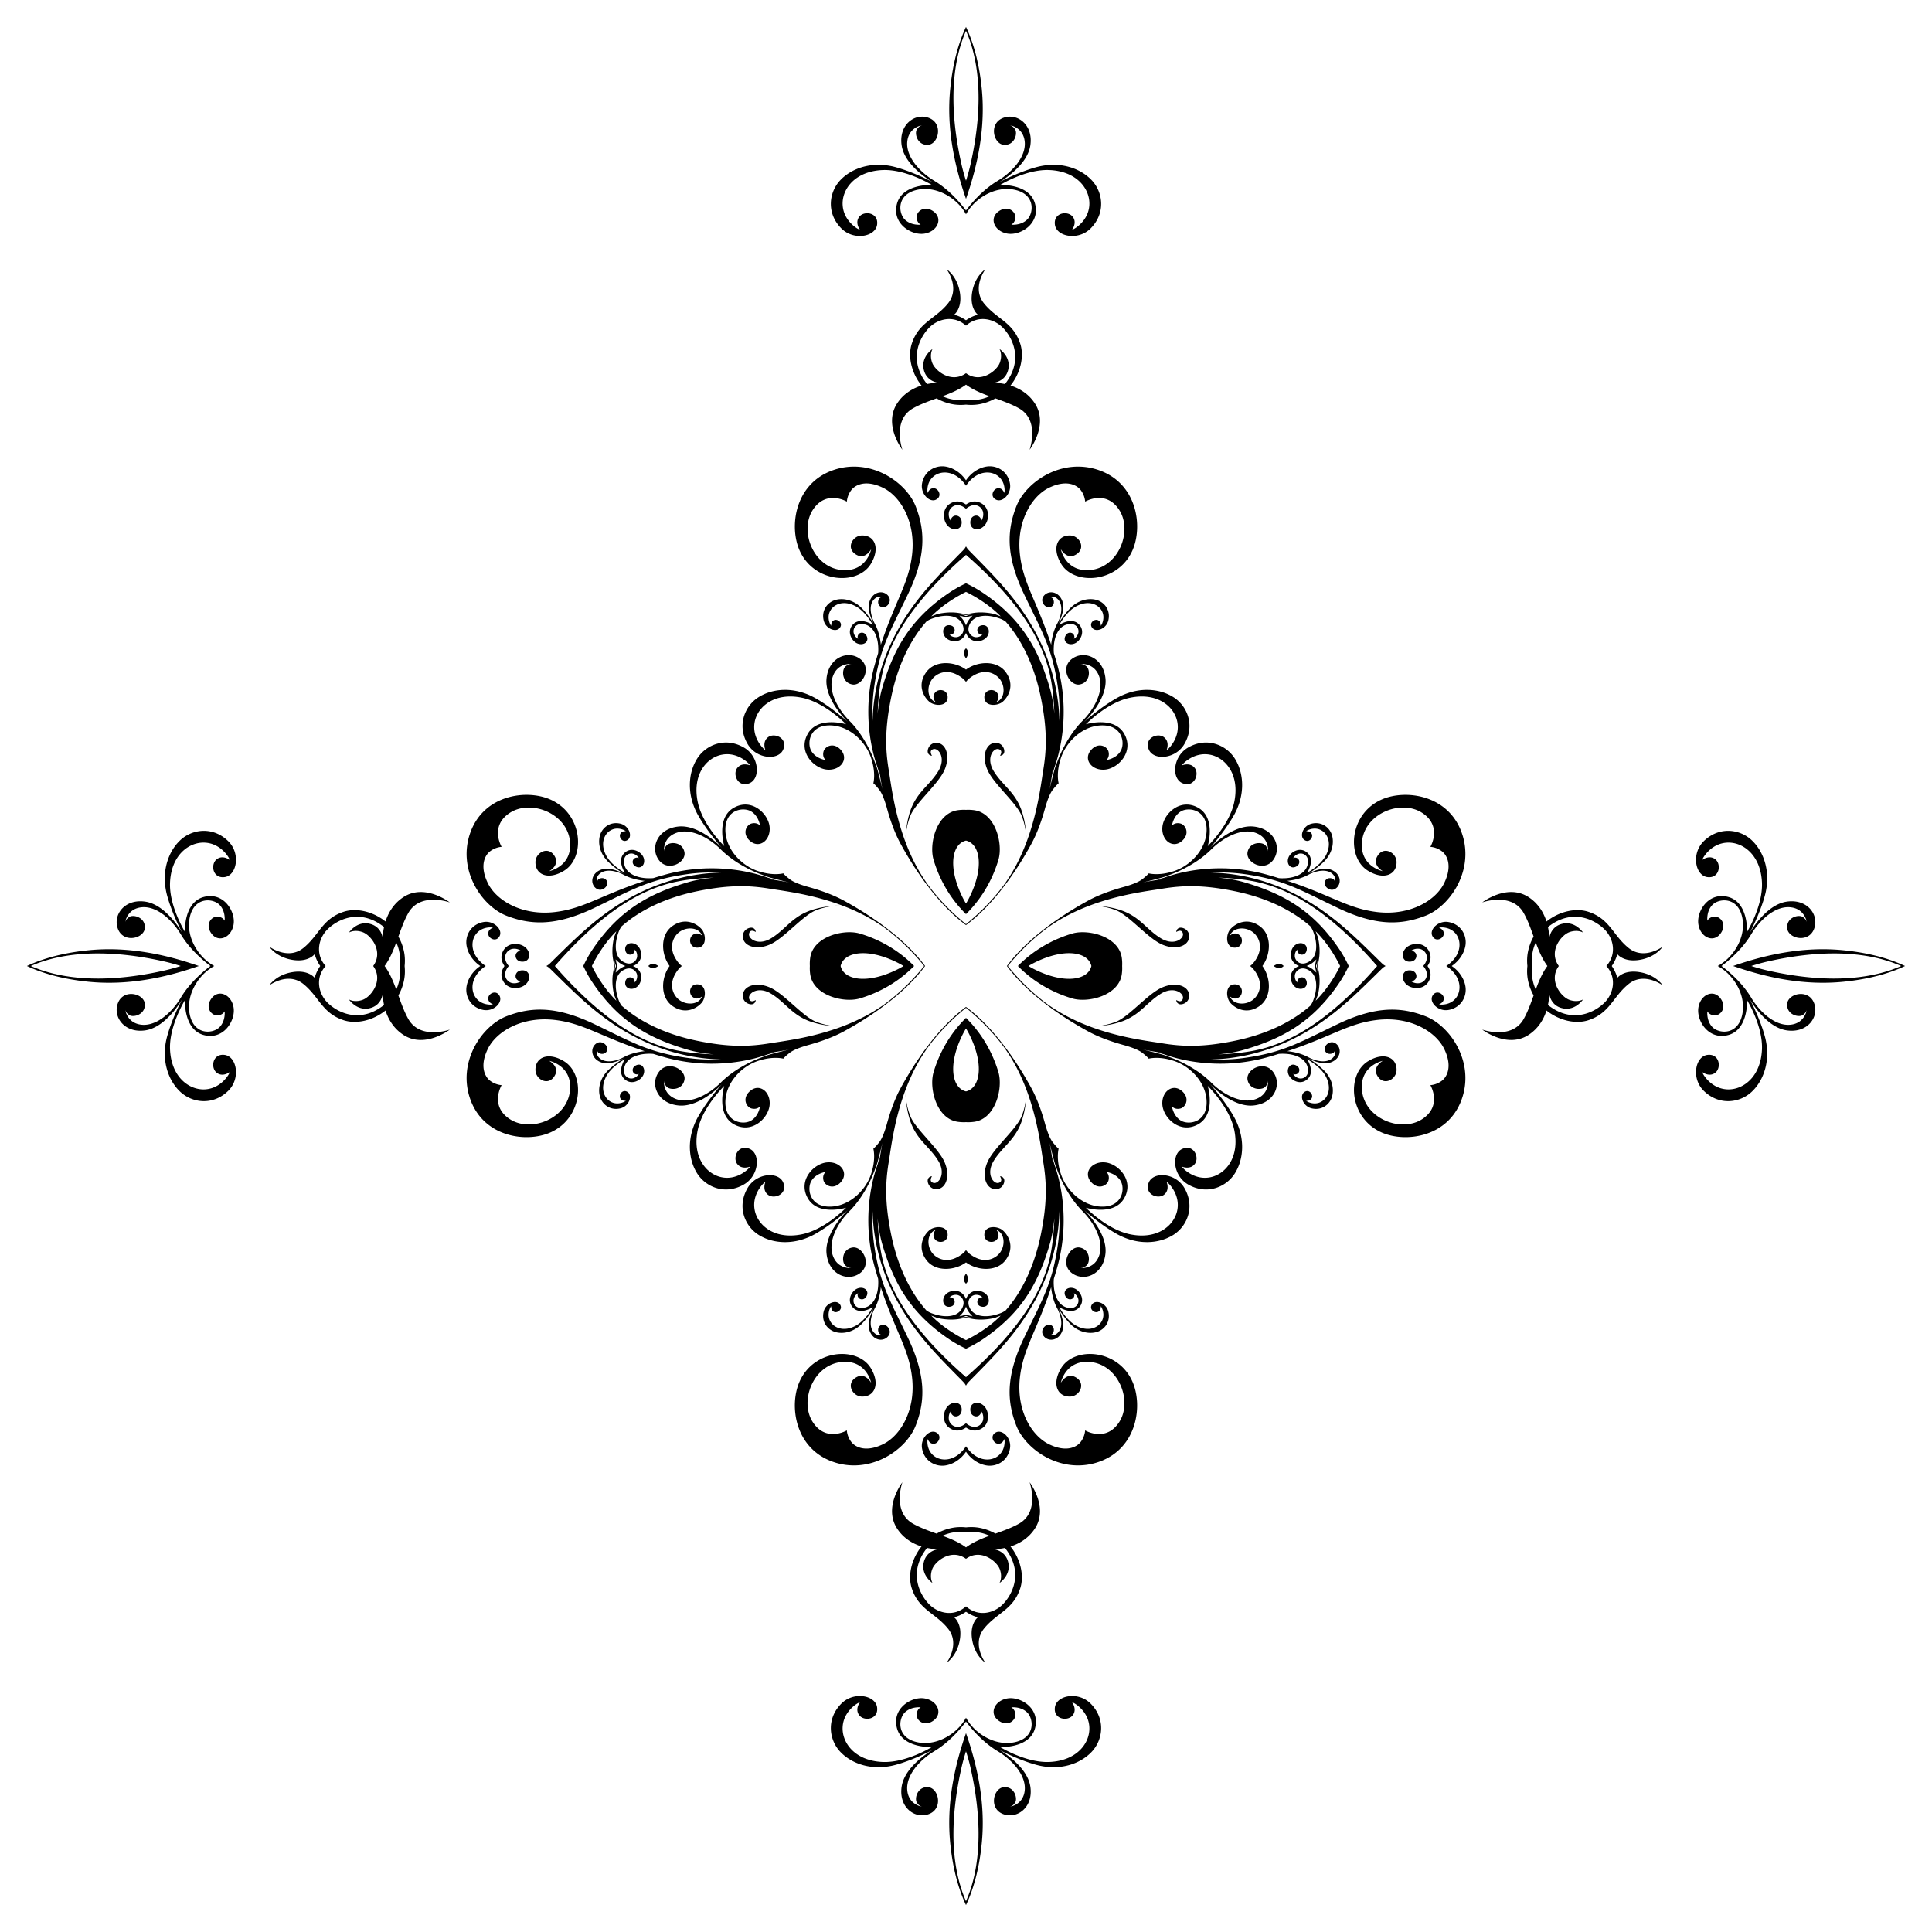 <svg xmlns="http://www.w3.org/2000/svg" viewBox="0 0 1645.903 1645.903"><path d="M822.952 689.926a36.085 36.085 0 00-7.053.31c-18.14 2.566-24.607 28.623-20.576 42.24 3.731 12.553 11.448 30.31 27.629 46.297 16.18-15.986 23.897-33.744 27.628-46.297 4.031-13.617-2.436-39.674-20.576-42.24a36.08 36.08 0 00-7.053-.31zm2.665 75.06a62.658 62.658 0 01-2.666 4.743 62.655 62.655 0 01-2.665-4.742c-13.105-26.014-9.378-46.013 2.665-48.857 12.045 2.844 15.77 22.842 2.666 48.857zM846.485 656.837c-6.73-11.199-.143-19.8 4.195-18.657 4.329 1.142 1.223 5.638 1.223 5.638s2.766.015 3.554-2.733c.78-2.738-1.812-9.226-8.689-8.105-6.894 1.117-10.623 11.244-5.489 23.01 5.144 11.765 24.152 27.578 28.85 38.487 3.66 8.523 4.314 18.094 4.425 21.883-.115-4.716-.865-18.49-5.637-29.369-5.863-13.34-15.689-18.961-22.432-30.154zM855.604 420.043s-1.369-4.413-5.38-4.114c-4.011.308-7.257 6.881-1.744 9.709 5.513 2.832 13.538-5.043 11.894-13.855-1.985-10.698-11.4-15.561-19.687-14.36-6.252.911-13.014 4.805-17.735 11.76-4.722-6.955-11.483-10.849-17.736-11.76-8.287-1.201-17.702 3.662-19.687 14.36-1.644 8.812 6.381 16.687 11.894 13.855 5.513-2.828 2.268-9.402-1.745-9.71-4.01-.298-5.378 4.115-5.378 4.115l-.159-1.03c-.163-1.036-.604-8.52 5.35-13.303 6.305-5.062 17.666-4.867 26.238 6.344.43.563.836 1.148 1.223 1.747a26.8 26.8 0 011.223-1.747c8.571-11.21 19.933-11.406 26.237-6.344 5.954 4.782 5.513 12.267 5.35 13.302l-.158 1.031z"/><path d="M833.81 439.864c-2.397-1.644-7.45-.218-7.174 5.659.285 5.868 7.263 7.224 11.882 2.378 4.626-4.854 5.278-16.65-4.65-20.102-4.139-1.438-7.915-.088-10.916 1.972-3.001-2.06-6.778-3.41-10.917-1.971-9.928 3.451-9.276 15.247-4.65 20.1 4.619 4.847 11.597 3.49 11.882-2.377.276-5.878-4.777-7.303-7.174-5.66-2.392 1.642-2.028 3.915-2.028 3.915s-2.416-2.8-1.687-7.29c.733-4.484 6.802-9.513 14.427-3.17.053.043.095.093.147.138.052-.045.094-.095.146-.138 7.625-6.343 13.694-1.314 14.428 3.17.729 4.49-1.688 7.29-1.688 7.29s.364-2.272-2.028-3.914zM822.952 560.816c1.832-2.385 2.37-5.353.839-7.541a5.906 5.906 0 00-.84-.955c-.29.27-.573.573-.839.955-1.53 2.188-.993 5.156.84 7.54zM822.952 570.441c-9.66-7.131-26.253-8.335-33.904 2.222-7.589 10.474-2.742 20.37 2.517 25.038 4.386 3.883 14.832 4.355 15.695-2.79.878-7.147-7.377-8.97-10.67-4.846-3.29 4.131.531 8.144.531 8.144s-2.43-.736-4.329-3.545c-2.19-3.239-2.893-9.47.647-15.118 3.538-5.632 13.833-11.535 26.257-1.946a17.728 17.728 0 013.255 3.3 17.725 17.725 0 013.256-3.3c12.424-9.59 22.719-3.686 26.257 1.946 3.54 5.648 2.838 11.88.647 15.118-1.899 2.81-4.33 3.545-4.33 3.545s3.822-4.013.533-8.144c-3.294-4.124-11.549-2.3-10.671 4.847.862 7.144 11.309 6.672 15.695 2.789 5.259-4.667 10.106-14.564 2.517-25.038-7.65-10.557-24.243-9.353-33.904-2.222zM881.62 343.68c-5.608-8.62-13.73-13.016-20.761-15.256 8.722-10.928 11.816-25.119 8.201-35.894-6.098-18.177-19.904-20.657-30.703-33.976-10.786-13.312 1.081-29.144 1.081-29.144s-8.904 5.595-11.242 19.573c-2.334 13.97 4.948 19.158 4.948 19.158s-4.446.734-10.193 4.671c-5.746-3.937-10.192-4.671-10.192-4.671s7.282-5.187 4.948-19.158c-2.338-13.978-11.242-19.573-11.242-19.573s11.867 15.832 1.08 29.144c-10.798 13.319-24.604 15.799-30.702 33.976-3.616 10.775-.521 24.966 8.201 35.895-7.031 2.24-15.153 6.635-20.762 15.254-11.939 18.335 4.507 39.493 4.507 39.493s-9.066-25.127 9.046-35.334c6.177-3.476 13.129-5.961 20.065-8.446a43.896 43.896 0 0012.726 4.77c4 .827 8.154.981 12.326.537 4.171.444 8.324.29 12.325-.538a43.89 43.89 0 0012.726-4.769c6.936 2.485 13.888 4.97 20.065 8.446 18.112 10.207 9.046 35.334 9.046 35.334s16.446-21.158 4.506-39.493zm-58.668-3.074c-6.775.83-13.713-.116-20.023-3.035 7.204-2.661 14.181-5.583 20.023-9.904 5.84 4.32 12.818 7.243 20.022 9.904-6.31 2.919-13.248 3.864-20.022 3.035zm33.155-13.432c-5.62-1.188-9.708-1.06-9.708-1.06s10.38-.867 12.608-11.608c2.244-10.75-7.55-17.221-7.55-17.221s2.862 4.69.292 11.72c-2.54 6.986-16.35 17.946-28.797 8.92-12.449 9.025-26.257-1.934-28.798-8.92-2.57-7.03.292-11.72.292-11.72s-9.794 6.47-7.55 17.22c2.23 10.742 12.608 11.61 12.608 11.61s-4.087-.13-9.707 1.06c-.19-.237-.386-.46-.571-.704-15.624-20.45-5.6-39.555 2.83-47.76 7.503-7.307 20.7-10.42 30.896-1.294 10.196-9.127 23.393-6.013 30.895 1.293 8.43 8.207 18.454 27.31 2.83 47.762-.185.242-.381.466-.57.702zM822.952 169.395c10.291-29.457 16.69-61.207 13.409-93.994-2.388-23.843-7.9-40.82-13.41-52.45-5.51 11.63-11.021 28.607-13.408 52.45-3.281 32.787 3.117 64.537 13.408 93.994zm-3.97-29.93C806.37 83 813.705 47.156 822.952 26.256c9.246 20.9 16.58 56.744 3.97 113.207a161.772 161.772 0 01-3.97 14.464 161.736 161.736 0 01-3.97-14.464zM955.666 815.9c-2.564-18.141-28.622-24.608-42.238-20.577-12.554 3.731-30.311 11.448-46.298 27.629 15.987 16.18 33.744 23.897 46.298 27.628 13.616 4.031 39.674-2.436 42.238-20.576.345-2.444.437-4.8.311-7.052a36.086 36.086 0 00-.31-7.053zm-74.75 9.717a62.692 62.692 0 01-4.742-2.665 62.692 62.692 0 014.742-2.666c26.014-13.105 46.013-9.379 48.857 2.666-2.844 12.044-22.842 15.77-48.857 2.665zM989.912 804.624c11.767 5.134 21.894 1.405 23.011-5.49 1.12-6.876-5.366-9.467-8.105-8.689-2.748.789-2.733 3.555-2.733 3.555s4.496-3.106 5.638 1.223c1.144 4.338-7.458 10.925-18.657 4.195-11.193-6.743-16.815-16.569-30.154-22.432-10.879-4.773-24.653-5.523-29.37-5.637 3.79.11 13.361.765 21.884 4.424 10.909 4.699 26.722 23.707 38.486 28.85zM1248.48 805.216c1.202-8.287-3.662-17.702-14.36-19.687-8.812-1.644-16.686 6.381-13.854 11.894 2.827 5.513 9.4 2.268 9.709-1.745.298-4.01-4.115-5.379-4.115-5.379l1.03-.158c1.036-.163 8.521-.604 13.303 5.35 5.063 6.304 4.867 17.666-6.344 26.238-.563.43-1.148.836-1.747 1.222.6.387 1.184.793 1.747 1.223 11.211 8.572 11.406 19.934 6.344 26.238-4.782 5.954-12.267 5.513-13.302 5.35l-1.03-.158s4.412-1.369 4.114-5.38c-.308-4.012-6.882-7.257-9.71-1.744-2.832 5.513 5.043 13.538 13.855 11.894 10.698-1.985 15.562-11.4 14.36-19.687-.91-6.253-4.805-13.014-11.759-17.736 6.954-4.72 10.848-11.482 11.76-17.735z"/><path d="M1218.104 812.035c-3.452-9.928-15.248-9.276-20.102-4.65-4.846 4.62-3.49 11.597 2.378 11.882 5.878.276 7.303-4.777 5.66-7.174-1.642-2.392-3.915-2.028-3.915-2.028s2.8-2.416 7.29-1.687c4.484.733 9.513 6.802 3.17 14.427-.043.053-.093.095-.137.147.044.052.094.094.137.146 6.343 7.625 1.314 13.694-3.17 14.428-4.49.729-7.29-1.688-7.29-1.688s2.272.365 3.914-2.028c1.644-2.396.219-7.45-5.659-7.174-5.868.286-7.224 7.263-2.378 11.882 4.854 4.627 16.65 5.279 20.102-4.65 1.438-4.138.088-7.915-1.972-10.916 2.06-3.001 3.41-6.778 1.972-10.917zM1092.628 823.79c.382-.265.686-.549.956-.838a5.911 5.911 0 00-.956-.84c-2.188-1.531-5.156-.993-7.54.84 2.384 1.832 5.352 2.37 7.54.839zM1396.92 817.707c13.978-2.338 19.573-11.242 19.573-11.242s-15.832 11.867-29.144 1.08c-13.319-10.798-15.798-24.604-33.976-30.702-10.775-3.616-24.966-.521-35.894 8.201-2.24-7.031-6.636-15.153-15.255-20.761-18.335-11.94-39.493 4.506-39.493 4.506s25.127-9.066 35.334 9.046c3.476 6.177 5.962 13.13 8.446 20.065a43.89 43.89 0 00-4.77 12.726c-.827 4-.98 8.154-.537 12.326-.444 4.171-.29 8.324.538 12.325a43.891 43.891 0 004.769 12.726c-2.484 6.936-4.97 13.888-8.446 20.065-10.207 18.112-35.334 9.046-35.334 9.046s21.158 16.446 39.493 4.507c8.619-5.609 13.015-13.73 15.255-20.762 10.928 8.723 25.119 11.817 35.894 8.201 18.178-6.097 20.657-19.904 33.976-30.702 13.312-10.787 29.144 1.08 29.144 1.08s-5.595-8.904-19.573-11.241c-13.97-2.335-19.158 4.947-19.158 4.947s-.734-4.446-4.671-10.192c3.937-5.747 4.671-10.192 4.671-10.192s5.187 7.281 19.158 4.947zm-88.587 25.267c-2.92-6.31-3.865-13.248-3.036-20.022-.829-6.775.116-13.713 3.036-20.023 2.66 7.204 5.582 14.181 9.903 20.023-4.32 5.84-7.243 12.818-9.903 20.022zm60.153-20.023c9.127 10.197 6.014 23.394-1.293 30.896-8.206 8.43-27.31 18.454-47.761 2.83-.243-.185-.467-.381-.703-.57 1.188-5.62 1.06-9.708 1.06-9.708s.868 10.38 11.608 12.608c10.751 2.244 17.222-7.55 17.222-7.55s-4.69 2.862-11.722.292c-6.985-2.54-17.944-16.35-8.918-28.797-9.026-12.449 1.933-26.257 8.918-28.798 7.032-2.57 11.722.292 11.722.292s-6.471-9.794-17.222-7.55c-10.74 2.229-11.608 12.608-11.608 12.608s.129-4.087-1.06-9.708c.236-.189.46-.385.703-.57 20.45-15.624 39.555-5.6 47.76 2.83 7.308 7.502 10.42 20.7 1.294 30.895zM1622.951 822.952c-11.628-5.51-28.606-11.022-52.449-13.41-32.787-3.28-64.537 3.118-93.994 13.41 29.457 10.291 61.207 16.69 93.994 13.409 23.843-2.388 40.82-7.9 52.45-13.41zm-116.512 3.97a161.804 161.804 0 01-14.464-3.97 161.78 161.78 0 0114.464-3.97c56.464-12.61 92.307-5.277 113.207 3.97-20.9 9.246-56.743 16.58-113.207 3.97zM656.837 799.418c-11.199 6.73-19.8.143-18.657-4.195 1.142-4.329 5.638-1.223 5.638-1.223s.015-2.766-2.733-3.555c-2.738-.778-9.226 1.813-8.105 8.69 1.117 6.894 11.244 10.623 23.01 5.489 11.765-5.144 27.578-24.152 38.487-28.85 8.523-3.66 18.094-4.314 21.883-4.425-4.716.115-18.49.865-29.369 5.637-13.34 5.863-18.961 15.689-30.154 22.432zM184.483 732.158c-5.238 4.257-3.405 16.446 6.914 15.058 10.316-1.395 13.827-19.94 3.108-30.519-13.006-12.828-30.65-10.52-40.926-.9-10.267 9.609-16.748 27.291-11.073 47.625 4.588 16.412 12.965 31.696 12.965 31.696s-13.328-24.162-31.5-26.962c-18.186-2.785-28.349 11.884-23.287 23.74 5.07 11.855 22.252 7.531 22.714-1.405.47-8.95-9.645-11.64-13.195-9.367-2.601 1.671-3.337 3.584-3.545 4.485.436-2.33 2.88-11.678 14.157-12.697 12.886-1.165 25.853 10.767 33.212 23.059 7.57 12.626 18.736 22.113 25.246 26.98-6.51 4.868-17.676 14.355-25.246 26.982-7.359 12.291-20.326 24.223-33.212 23.059-11.276-1.02-13.721-10.368-14.157-12.698.208.902.944 2.814 3.545 4.485 3.55 2.273 13.665-.417 13.195-9.367-.462-8.936-17.645-13.26-22.714-1.405-5.062 11.856 5.101 26.525 23.287 23.74 18.172-2.8 31.5-26.961 31.5-26.961s-8.377 15.283-12.965 31.695c-5.675 20.334.806 38.017 11.073 47.626 10.276 9.62 27.92 11.928 40.926-.901 10.72-10.578 7.208-29.124-3.108-30.519-10.319-1.388-12.152 10.801-6.914 15.058 5.239 4.272 11.367-.522 11.367-.522l-.778 1.586c-.775 1.59-7.338 12.326-20.114 13.203-13.562.935-29.042-10.233-30.1-33.927-.905-20.163 12.695-42.029 12.695-42.029s-1.233 24.86 15.78 29.627c17 4.768 27.414-12.114 25.688-23.236-1.727-11.118-12.649-15.95-18.668-8.124-6.02 7.836-.403 14.653 4.47 14.684 4.876.031 6.55-3.459 6.55-3.459s.994 7.982-4.319 13.466c-5.303 5.485-20.536 7.108-24.978-8.945-4.432-16.06 5.21-33.03 17.146-41.07a54.003 54.003 0 013.313-2.047 54.003 54.003 0 01-3.313-2.048c-11.936-8.04-21.578-25.01-17.146-41.07 4.442-16.053 19.675-14.43 24.978-8.945 5.313 5.484 4.318 13.466 4.318 13.466s-1.673-3.49-6.548-3.46c-4.874.032-10.49 6.85-4.47 14.685 6.018 7.826 16.94 2.994 18.667-8.124 1.726-11.122-8.689-28.003-25.688-23.236-17.013 4.768-15.78 29.627-15.78 29.627s-13.6-21.865-12.696-42.03c1.059-23.693 16.539-34.861 30.1-33.926 12.777.877 19.34 11.613 20.115 13.203l.778 1.586s-6.128-4.794-11.367-.522zM590.065 796.59c-4.124 3.293-2.301 11.548 4.847 10.67 7.144-.862 6.672-11.308 2.789-15.695-4.667-5.259-14.564-10.106-25.038-2.517-10.557 7.65-9.353 24.243-2.222 33.904-7.131 9.66-8.335 26.253 2.222 33.903 10.474 7.589 20.37 2.742 25.038-2.517 3.883-4.386 4.355-14.832-2.79-15.695-7.147-.878-8.97 7.378-4.846 10.671 4.131 3.289 8.144-.532 8.144-.532s-.736 2.43-3.545 4.329c-3.239 2.19-9.47 2.893-15.118-.647-5.632-3.538-11.535-13.833-1.946-26.257a17.728 17.728 0 013.3-3.255 17.721 17.721 0 01-3.3-3.256c-9.59-12.424-3.686-22.719 1.946-26.257 5.648-3.54 11.88-2.838 15.118-.647 2.809 1.899 3.545 4.33 3.545 4.33s-4.013-3.822-8.144-.533zM383.172 768.789s-21.158-16.446-39.493-4.506c-8.619 5.608-13.015 13.73-15.254 20.761-10.93-8.722-25.12-11.817-35.895-8.201-18.177 6.098-20.657 19.904-33.976 30.703-13.311 10.786-29.144-1.081-29.144-1.081s5.595 8.904 19.573 11.242c13.97 2.334 19.158-4.948 19.158-4.948s.735 4.446 4.671 10.192c-3.936 5.747-4.671 10.193-4.671 10.193s-5.187-7.282-19.158-4.948c-13.978 2.338-19.573 11.242-19.573 11.242s15.833-11.867 29.144-1.08c13.32 10.798 15.799 24.604 33.976 30.702 10.775 3.616 24.966.521 35.895-8.201 2.24 7.031 6.635 15.153 15.254 20.761 18.335 11.94 39.493-4.506 39.493-4.506s-25.127 9.066-35.334-9.046c-3.476-6.177-5.961-13.13-8.446-20.065a43.896 43.896 0 004.77-12.726c.827-4 .981-8.154.537-12.326.444-4.171.29-8.324-.538-12.325a43.891 43.891 0 00-4.769-12.726c2.485-6.936 4.97-13.888 8.446-20.065 10.207-18.112 35.334-9.046 35.334-9.046zm-57.058 30.715s-.867-10.379-11.608-12.608c-10.75-2.244-17.221 7.55-17.221 7.55s4.69-2.862 11.721-.292c6.985 2.54 17.945 16.35 8.918 28.798 9.027 12.448-1.933 26.256-8.918 28.797-7.032 2.57-11.721-.292-11.721-.292s6.47 9.794 17.22 7.55c10.742-2.229 11.61-12.608 11.61-12.608s-.13 4.087 1.06 9.708c-.237.189-.46.385-.703.57-20.451 15.624-39.556 5.6-47.762-2.83-7.306-7.502-10.42-20.7-1.293-30.895-9.127-10.196-6.013-23.394 1.293-30.896 8.207-8.43 27.31-18.454 47.762-2.83.242.185.466.382.702.57-1.188 5.62-1.06 9.708-1.06 9.708zm14.492 23.447c.83 6.775-.116 13.713-3.035 20.023-2.661-7.204-5.583-14.181-9.904-20.023 4.32-5.84 7.243-12.818 9.904-20.022 2.919 6.31 3.864 13.248 3.035 20.023z"/><path d="M169.395 822.952c-29.457-10.292-61.207-16.69-93.994-13.41-23.843 2.388-40.82 7.9-52.45 13.41 11.63 5.51 28.607 11.021 52.45 13.409 32.787 3.28 64.537-3.118 93.994-13.41zm-29.93 3.97c-56.465 12.61-92.308 5.276-113.208-3.97 20.9-9.247 56.744-16.581 113.207-3.97a161.804 161.804 0 0114.464 3.97 161.838 161.838 0 01-14.464 3.97zM804.624 655.99c5.134-11.766 1.405-21.893-5.49-23.01-6.876-1.12-9.467 5.367-8.689 8.105.79 2.748 3.555 2.733 3.555 2.733s-3.106-4.496 1.223-5.638c4.338-1.143 10.925 7.458 4.194 18.657-6.742 11.193-16.568 16.815-22.43 30.154-4.774 10.879-5.524 24.654-5.638 29.37.11-3.79.764-13.361 4.424-21.884 4.699-10.909 23.707-26.722 28.85-38.486z"/><path d="M667.295 638.395c3.881-9.671-7.485-14.44-12.907-10.403-5.415 4.038-2.273 11.153-2.273 11.153l-1.36-1.138c-1.344-1.14-10.138-10.135-7.859-22.746 2.424-13.373 17.043-25.638 40.27-20.86 19.775 4.07 37.637 22.617 37.637 22.617s-23.802-7.293-32.592 8.023c-8.792 15.317 5.027 29.55 16.233 30.6 11.196 1.054 18.56-8.344 12.447-16.106-6.112-7.755-14.101-3.972-15.33.736-1.23 4.715 1.747 7.2 1.747 7.2s-7.982-.986-11.995-7.475c-4.015-6.499-1.855-21.67 14.797-22.03 16.654-.368 30.744 13.138 35.61 26.692 4.868 13.543 2.31 22.653 2.31 22.653s1.522 1.017 5.084 5.593c3.552 4.568 6.184 14.705 6.184 14.705l-.184-.833c3.266 12.292 7.381 23.398 12.122 32.088 14.79 27.085 34.404 53.584 55.715 69.234 21.312-15.65 40.926-42.15 55.716-69.234 4.741-8.69 8.855-19.796 12.122-32.088l-.185.834s2.633-10.138 6.185-14.706c3.562-4.576 5.084-5.593 5.084-5.593s-2.558-9.11 2.31-22.653c4.866-13.554 18.956-27.06 35.61-26.692 16.652.361 18.812 15.531 14.797 22.03-4.013 6.49-11.995 7.475-11.995 7.475s2.977-2.485 1.747-7.2c-1.229-4.708-9.218-8.491-15.33-.736-6.113 7.762 1.25 17.16 12.447 16.106 11.206-1.05 25.025-15.283 16.232-30.6-8.79-15.316-32.591-8.023-32.591-8.023s17.862-18.548 37.637-22.617c23.227-4.778 37.846 7.487 40.27 20.86 2.279 12.61-6.515 21.607-7.86 22.746l-1.36 1.138s3.143-7.114-2.272-11.153c-5.422-4.037-16.788.732-12.907 10.403 3.876 9.66 22.716 8.511 30.348-4.48 9.245-15.744 2.68-32.286-9.156-39.887-11.837-7.605-30.57-9.547-48.892.938-14.792 8.47-27.549 20.336-27.549 20.336s20.164-18.844 18.412-37.151c-1.748-18.308-18.469-24.564-28.721-16.748-10.25 7.81-1.848 23.412 6.937 21.674 8.78-1.735 8.917-12.203 5.846-15.088-2.28-2.122-4.335-2.357-5.252-2.336 2.328-.15 12.048-.107 15.808 10.607 4.289 12.209-4.098 27.704-14.214 37.863-15.448 15.51-22.22 37.065-22.22 37.065s-.412-.474-3.468 11.538a681.834 681.834 0 00-2.322 9.428 256.23 256.23 0 002.625-15.978c-.225 2.462-.38 3.849-.38 3.849s.783-2.089 1.79-5.92c3.83-10.464 14.395-45.562 2.402-88.122-.925-3.29-1.85-6.42-2.77-9.418-.151-1.327-.23-3.268-.065-6.085.417-7.047 3.243-16.347 11.127-18.478 7.878-2.131 10.697 3.703 9.705 7.31-.985 3.615-3.751 4.882-3.751 4.882s1.054-1.578-.175-3.62c-1.23-2.055-5.509-2.722-7.306 1.761-1.806 4.497 2.958 7.9 8.078 5.863 5.12-2.052 9.647-10.657 3.398-16.635-6.249-5.98-16.43.734-16.43.734s5.838-11.192 14.568-15.839c10.254-5.456 18.826-1.712 21.81 4.24 2.821 5.613-.072 11.06-.546 11.782l-.482.72s.496-3.775-2.61-4.93c-3.107-1.141-7.786 2.67-4.631 6.676 3.159 4.004 11.86.864 13.648-6.303 2.167-8.679-3.2-15.544-9.816-17.48-6.622-1.94-15.69-.257-22.86 7.197-5.781 6.029-10.139 13.372-10.139 13.372s6.875-11.643 3.523-20.009c-3.358-8.368-12.08-9-15.817-3.912-3.74 5.095 2.366 11.265 6.253 9.237 3.89-2.039 2.51-6.97.67-7.902-1.371-.688-2.37-.51-2.796-.373 1.064-.391 5.642-1.726 8.896 2.809 3.708 5.144 1.903 13.581-1.448 19.756-3.594 6.62-4.764 14.044-5.142 17.88-12.45-37.833-23.704-51.854-26.587-76.597-3.26-28.1 9.885-49.9 24.768-57.096 14.871-7.191 23.68-2.358 27.004 2.001 3.658 4.8 3.76 9.818 3.76 9.818s17.51-10.45 28.914 6.882c12.018 18.272-.669 50.211-25.895 51.483-19.976 1.004-23.716-17.831-23.716-17.831s4.756 8.737 12.084 4.98c9.964-5.117 4.104-16.407-4.015-16.697-10.909-.4-16.058 10.585-7.771 24.248 11.258 18.553 48.594 16.405 60.828-11.805 8.72-20.063 4.053-55.994-27.788-67.737-31.835-11.738-63.096 9.396-71.346 30.686-8.25 21.293-8.534 42.753 6.62 74.556 15.144 31.801 24.227 45.78 28.95 80.144 1.292 9.403 1.545 18.976 1.238 27.929-.501-20.831-5.215-47.083-20.202-75.164-15.889-29.769-37.131-49.964-57.071-70.361l.013-.056s-.87-.548-2.33-3.132c-1.46 2.584-2.33 3.132-2.33 3.132l.012.056c-19.94 20.397-41.182 40.592-57.07 70.361-14.988 28.08-19.702 54.333-20.203 75.164-.307-8.953-.053-18.526 1.237-27.929 4.725-34.364 13.807-48.343 28.951-80.144 15.154-31.803 14.871-53.263 6.62-74.556-8.25-21.29-39.511-42.424-71.346-30.686-31.841 11.743-36.508 47.674-27.788 67.737 12.234 28.21 49.57 30.358 60.829 11.805 8.286-13.663 3.137-24.648-7.772-24.248-8.118.29-13.979 11.58-4.015 16.698 7.328 3.756 12.084-4.981 12.084-4.981s-3.74 18.835-23.716 17.83c-25.226-1.27-37.913-33.21-25.895-51.482 11.405-17.332 28.915-6.882 28.915-6.882s.1-5.019 3.758-9.818c3.325-4.359 12.134-9.192 27.005-2.001 14.883 7.196 28.028 28.996 24.768 57.096-2.883 24.743-14.137 38.764-26.587 76.598-.379-3.837-1.548-11.26-5.142-17.881-3.35-6.175-5.156-14.612-1.448-19.756 3.254-4.535 7.832-3.2 8.896-2.81-.426-.137-1.425-.314-2.795.374-1.841.933-3.222 5.863.668 7.902 3.888 2.028 9.994-4.142 6.254-9.237-3.737-5.087-12.46-4.456-15.818 3.912-3.35 8.366 3.524 20.01 3.524 20.01s-4.358-7.344-10.14-13.373c-7.169-7.454-16.237-9.137-22.86-7.198-6.615 1.937-11.982 8.802-9.815 17.481 1.788 7.167 10.489 10.307 13.648 6.303 3.155-4.006-1.524-7.817-4.63-6.677-3.107 1.156-2.611 4.931-2.611 4.931l-.482-.72c-.475-.723-3.367-6.169-.546-11.783 2.984-5.951 11.556-9.695 21.81-4.239 8.73 4.647 14.569 15.839 14.569 15.839s-10.183-6.715-16.432-.734c-6.249 5.978-1.72 14.583 3.4 16.635 5.12 2.038 9.882-1.366 8.077-5.863-1.797-4.483-6.076-3.816-7.306-1.762-1.23 2.043-.175 3.62-.175 3.62s-2.766-1.266-3.751-4.882c-.992-3.606 1.827-9.44 9.705-7.31 7.884 2.132 10.71 11.432 11.127 18.48.164 2.816.086 4.757-.065 6.084a414.6 414.6 0 00-2.77 9.418c-11.993 42.56-1.428 77.658 2.402 88.122 1.007 3.831 1.79 5.92 1.79 5.92s-.156-1.387-.38-3.849a256.316 256.316 0 002.625 15.978 685.101 685.101 0 00-2.322-9.428c-3.056-12.012-3.468-11.538-3.468-11.538s-6.772-21.555-22.22-37.065c-10.116-10.159-18.503-25.654-14.215-37.863 3.76-10.714 13.48-10.758 15.808-10.607-.917-.021-2.97.214-5.251 2.336-3.07 2.885-2.934 13.353 5.846 15.088 8.785 1.738 17.186-13.865 6.937-21.674-10.252-7.816-26.974-1.56-28.72 16.748-1.753 18.307 18.41 37.151 18.41 37.151s-12.757-11.865-27.548-20.336c-18.323-10.485-37.055-8.543-48.892-.939-11.836 7.602-18.402 24.144-9.156 39.889 7.632 12.99 26.472 14.138 30.348 4.479zm221.483 17.55c-1.836 11.15-4.567 35.507-14.206 61.24a55.419 55.419 0 00-.002.006c-5.316 14.187-12.723 28.79-23.257 41.832-9.266 11.472-19.15 20.846-28.362 28.314-9.21-7.468-19.095-16.842-28.361-28.314-10.534-13.042-17.941-27.645-23.257-41.832a70.134 70.134 0 01-.002-.007c-9.64-25.732-12.37-50.088-14.206-61.239-2.848-17.294-3.552-34.685 2.23-62.536 4.858-23.407 14.48-46.557 30.023-64.087.512-.067.557-.173.557-.173s1.309-1.602 8.32-3.459c7.018-1.852 16.882-2.04 21.048 5.118 4.166 7.15-.825 11.843-4.621 12.018-3.792.173-5.767-2.17-5.767-2.17s1.823.54 3.508-1.341c1.683-1.88 1.209-6.34-3.657-6.7-4.885-.345-6.96 5.487-3.62 9.931 3.352 4.437 12.983 6.17 17.21-1.982.244-.469.438-.937.596-1.403.158.466.351.934.594 1.403 4.228 8.152 13.86 6.419 17.21 1.982 3.342-4.444 1.266-10.276-3.619-9.93-4.866.359-5.34 4.818-3.657 6.699 1.685 1.882 3.509 1.34 3.509 1.34s-1.975 2.344-5.768 2.171c-3.796-.175-8.787-4.868-4.621-12.018 4.166-7.157 14.03-6.97 21.048-5.118 7.011 1.857 8.32 3.46 8.32 3.46s.045.105.557.172c15.544 17.53 25.165 40.68 30.024 64.087 5.781 27.85 5.077 45.242 2.23 62.536zm-60.653-133.561c-1.651.321-3.405.509-5.174.544a30.421 30.421 0 01-5.172-.544c-10.586-2.057-21.495 1.295-21.495 1.295s4.265-1.252-1.625.926c-.478.176-.899.333-1.294.48 1.762-1.763 3.567-3.483 5.468-5.102 6.562-5.593 14.768-11.11 24.119-15.75 9.35 4.64 17.556 10.157 24.119 15.75 1.9 1.62 3.706 3.339 5.467 5.103-.395-.148-.815-.305-1.294-.481-5.89-2.178-1.625-.926-1.625-.926s-10.91-3.352-21.494-1.295zm-5.173 3.568c3.255-1.07 5.638-1.489 5.638-1.489s-4.171 3.596-5.639 8.419c-1.466-4.823-5.637-8.419-5.637-8.419s2.382.42 5.638 1.49zm-5.365-2.721s2.23.52 5.365.717c3.134-.197 5.364-.717 5.364-.717s-2.212.523-5.365 1.545c-3.152-1.022-5.364-1.545-5.364-1.545zm-66.02 62.944c-1.904 6.557-3.173 13.979-3.894 21.912.46-12.444 1.731-25.284 4.473-36.226 8.348-33.353 32.156-64.994 68.683-97.325.263.545.878-.523 1.12-.987l.074-.064c-.017.138.025.244.41-.358l.518-.453.52.453c.384.602.426.496.41.358l.074.064c.24.464.856 1.532 1.119.987 36.527 32.331 60.334 63.972 68.683 97.325 2.742 10.942 4.014 23.782 4.473 36.226-.721-7.933-1.99-15.355-3.893-21.912-9.74-33.553-24.155-58.833-56.524-80.855a105.193 105.193 0 00-14.862-8.412 105.21 105.21 0 00-14.861 8.412c-32.37 22.022-46.785 47.302-56.524 80.855zM747.216 191.397c1.388-10.319-10.801-12.152-15.058-6.914-4.272 5.239.523 11.367.523 11.367l-1.587-.778c-1.59-.775-12.325-7.338-13.203-20.114-.935-13.562 10.233-29.042 33.927-30.1 20.164-.905 42.03 12.695 42.03 12.695s-24.86-1.233-29.627 15.78c-4.768 17 12.114 27.414 23.236 25.688 11.117-1.727 15.95-12.649 8.123-18.668-7.836-6.02-14.653-.403-14.684 4.47-.031 4.876 3.459 6.55 3.459 6.55s-7.982.994-13.466-4.319c-5.485-5.303-7.107-20.536 8.945-24.978 16.06-4.432 33.03 5.21 41.07 17.146a54.101 54.101 0 012.048 3.313 53.908 53.908 0 012.047-3.313c8.04-11.936 25.01-21.578 41.07-17.146 16.053 4.442 14.43 19.675 8.946 24.978-5.485 5.313-13.467 4.318-13.467 4.318s3.49-1.673 3.46-6.548c-.032-4.874-6.85-10.49-14.685-4.47-7.826 6.018-2.994 16.94 8.124 18.667 11.122 1.726 28.004-8.689 23.236-25.688-4.768-17.013-29.627-15.78-29.627-15.78s21.866-13.6 42.03-12.696c23.693 1.059 34.861 16.539 33.926 30.1-.877 12.777-11.613 19.34-13.203 20.115l-1.586.778s4.794-6.128.522-11.367c-4.257-5.238-16.446-3.405-15.058 6.914 1.395 10.316 19.94 13.827 30.519 3.108 12.828-13.006 10.52-30.65.901-40.926-9.61-10.267-27.292-16.748-47.626-11.073-16.412 4.588-31.696 12.965-31.696 12.965s24.162-13.328 26.962-31.5c2.785-18.186-11.884-28.349-23.74-23.287-11.855 5.07-7.531 22.252 1.405 22.714 8.95.47 11.64-9.645 9.367-13.195-1.671-2.601-3.584-3.337-4.485-3.545 2.33.436 11.679 2.88 12.697 14.157 1.165 12.886-10.767 25.853-23.059 33.212-12.626 7.57-22.113 18.736-26.98 25.246-4.868-6.51-14.355-17.676-26.982-25.246-12.291-7.359-24.223-20.326-23.058-33.212 1.018-11.276 10.367-13.721 12.697-14.157-.902.208-2.814.944-4.485 3.545-2.273 3.55.417 13.665 9.367 13.195 8.936-.462 13.26-17.645 1.405-22.714-11.856-5.062-26.525 5.101-23.74 23.287 2.8 18.172 26.961 31.5 26.961 31.5s-15.283-8.377-31.695-12.965c-20.334-5.675-38.016.806-47.626 11.073-9.62 10.276-11.927 27.92.901 40.926 10.578 10.72 29.124 7.208 30.519-3.108zM822.952 955.977c2.251.126 4.608.034 7.052-.31 18.14-2.565 24.607-28.623 20.576-42.24-3.731-12.553-11.448-30.31-27.629-46.297-16.18 15.987-23.897 33.744-27.628 46.298-4.031 13.616 2.436 39.674 20.576 42.238 2.444.345 4.8.436 7.053.311zm-2.666-75.06a62.725 62.725 0 012.665-4.743 62.658 62.658 0 012.666 4.742c13.105 26.014 9.379 46.013-2.666 48.857-12.043-2.844-15.77-22.842-2.665-48.857zM799.418 989.066c6.73 11.199.143 19.8-4.195 18.657-4.329-1.142-1.223-5.638-1.223-5.638s-2.766-.015-3.555 2.733c-.778 2.739 1.813 9.226 8.69 8.105 6.894-1.117 10.623-11.244 5.489-23.01-5.144-11.765-24.152-27.578-28.85-38.487-3.66-8.523-4.314-18.093-4.425-21.883.115 4.716.865 18.49 5.637 29.369 5.863 13.34 15.689 18.961 22.432 30.154zM790.3 1225.86s1.368 4.413 5.378 4.115c4.013-.308 7.258-6.882 1.745-9.71-5.513-2.832-13.538 5.043-11.894 13.855 1.985 10.698 11.4 15.562 19.687 14.36 6.253-.91 13.014-4.805 17.735-11.76 4.722 6.955 11.483 10.85 17.736 11.76 8.287 1.201 17.702-3.662 19.687-14.36 1.644-8.812-6.381-16.687-11.894-13.855-5.513 2.828-2.268 9.401 1.745 9.71 4.01.298 5.379-4.115 5.379-4.115l.158 1.03c.163 1.036.604 8.52-5.35 13.303-6.304 5.062-17.666 4.867-26.238-6.344a26.854 26.854 0 01-1.222-1.747 26.865 26.865 0 01-1.223 1.747c-8.572 11.211-19.934 11.406-26.238 6.344-5.954-4.782-5.513-12.267-5.35-13.302l.159-1.03z"/><path d="M812.093 1206.04c2.397 1.643 7.45.218 7.174-5.66-.285-5.868-7.263-7.225-11.882-2.378-4.626 4.854-5.278 16.65 4.65 20.101 4.139 1.439 7.916.089 10.916-1.971 3.001 2.06 6.778 3.41 10.917 1.971 9.928-3.451 9.276-15.247 4.65-20.1-4.62-4.848-11.597-3.49-11.882 2.377-.276 5.877 4.777 7.303 7.174 5.66 2.392-1.643 2.028-3.915 2.028-3.915s2.416 2.8 1.688 7.29c-.734 4.484-6.803 9.513-14.428 3.17-.053-.043-.095-.093-.146-.138-.052.045-.094.095-.147.138-7.625 6.343-13.694 1.314-14.428-3.17-.728-4.49 1.688-7.29 1.688-7.29s-.364 2.273 2.028 3.914zM822.952 1085.087c-1.833 2.385-2.37 5.353-.84 7.541.267.382.55.685.84.955.29-.27.573-.573.839-.955 1.53-2.188.993-5.156-.84-7.54zM822.952 1075.462c9.66 7.131 26.253 8.335 33.903-2.222 7.589-10.474 2.742-20.37-2.517-25.038-4.386-3.883-14.832-4.355-15.695 2.79-.878 7.147 7.377 8.97 10.671 4.846 3.289-4.131-.532-8.144-.532-8.144s2.43.736 4.329 3.545c2.19 3.239 2.893 9.47-.647 15.118-3.538 5.632-13.833 11.536-26.257 1.946a17.727 17.727 0 01-3.255-3.3 17.724 17.724 0 01-3.256 3.3c-12.423 9.59-22.718 3.686-26.256-1.946-3.54-5.647-2.838-11.88-.648-15.118 1.899-2.809 4.33-3.545 4.33-3.545s-3.821 4.013-.533 8.144c3.294 4.124 11.55 2.301 10.671-4.847-.862-7.144-11.308-6.672-15.695-2.789-5.259 4.667-10.106 14.564-2.517 25.038 7.65 10.557 24.243 9.353 33.904 2.222zM764.283 1302.224c5.608 8.619 13.73 13.015 20.761 15.255-8.722 10.928-11.817 25.119-8.201 35.894 6.098 18.177 19.904 20.657 30.703 33.976 10.786 13.312-1.081 29.144-1.081 29.144s8.904-5.595 11.242-19.573c2.334-13.97-4.948-19.158-4.948-19.158s4.446-.734 10.192-4.671c5.747 3.937 10.193 4.671 10.193 4.671s-7.282 5.187-4.948 19.158c2.338 13.978 11.242 19.573 11.242 19.573s-11.867-15.832-1.08-29.144c10.798-13.319 24.604-15.799 30.702-33.976 3.616-10.775.521-24.966-8.201-35.895 7.031-2.24 15.153-6.635 20.761-15.254 11.94-18.335-4.506-39.493-4.506-39.493s9.066 25.127-9.046 35.334c-6.177 3.476-13.129 5.962-20.065 8.446a43.89 43.89 0 00-12.726-4.77c-4-.827-8.154-.981-12.326-.537-4.17-.444-8.324-.29-12.325.538a43.89 43.89 0 00-12.726 4.769c-6.936-2.484-13.888-4.97-20.065-8.446-18.112-10.207-9.046-35.334-9.046-35.334s-16.446 21.158-4.506 39.493zm58.668 3.073c6.775-.83 13.713.116 20.023 3.036-7.204 2.66-14.181 5.582-20.023 9.903-5.84-4.32-12.818-7.243-20.022-9.904 6.31-2.919 13.248-3.864 20.023-3.035zm-33.155 13.432c5.62 1.188 9.708 1.06 9.708 1.06s-10.379.867-12.608 11.608c-2.244 10.75 7.55 17.221 7.55 17.221s-2.862-4.69-.292-11.72c2.54-6.986 16.35-17.945 28.797-8.92 12.449-9.025 26.257 1.934 28.798 8.92 2.57 7.03-.292 11.72-.292 11.72s9.794-6.47 7.55-17.22c-2.229-10.742-12.608-11.61-12.608-11.61s4.087.13 9.708-1.06c.189.237.385.461.57.704 15.624 20.45 5.6 39.555-2.83 47.76-7.502 7.308-20.7 10.42-30.896 1.294-10.196 9.127-23.393 6.014-30.895-1.293-8.43-8.206-18.454-27.31-2.83-47.761.185-.243.381-.467.57-.703zM822.952 1476.508c-10.292 29.457-16.69 61.207-13.41 93.994 2.388 23.843 7.9 40.82 13.41 52.45 5.51-11.63 11.021-28.607 13.409-52.45 3.28-32.787-3.118-64.537-13.41-93.994zm3.97 29.931c12.61 56.464 5.276 92.307-3.97 113.207-9.247-20.9-16.581-56.743-3.97-113.207a161.804 161.804 0 013.97-14.464 161.762 161.762 0 013.97 14.464zM690.237 830.004c2.565 18.14 28.622 24.607 42.238 20.576 12.554-3.731 30.311-11.448 46.298-27.628-15.986-16.18-33.744-23.898-46.298-27.629-13.616-4.031-39.674 2.436-42.238 20.576a36.109 36.109 0 00-.311 7.053 36.101 36.101 0 00.31 7.052zm74.75-9.718a62.713 62.713 0 014.742 2.666 62.713 62.713 0 01-4.742 2.665c-26.014 13.105-46.013 9.379-48.857-2.665 2.844-12.044 22.842-15.77 48.857-2.666zM655.99 841.28c-11.766-5.135-21.893-1.405-23.01 5.488-1.12 6.877 5.367 9.469 8.105 8.69 2.748-.789 2.733-3.555 2.733-3.555s-4.496 3.106-5.638-1.223c-1.144-4.338 7.458-10.925 18.657-4.194 11.193 6.742 16.815 16.568 30.154 22.43 10.879 4.774 24.653 5.524 29.37 5.638-3.79-.11-13.361-.765-21.884-4.424-10.909-4.699-26.722-23.707-38.486-28.85z"/><path d="M638.395 978.608c-9.671-3.88-14.44 7.485-10.403 12.908 4.038 5.415 11.153 2.272 11.153 2.272l-1.138 1.36c-1.14 1.344-10.135 10.138-22.746 7.859-13.373-2.424-25.638-17.043-20.86-40.27 4.07-19.775 22.617-37.637 22.617-37.637s-7.293 23.802 8.023 32.591c15.317 8.793 29.55-5.026 30.6-16.232 1.054-11.196-8.344-18.56-16.106-12.447-7.755 6.112-3.972 14.101.736 15.33 4.715 1.23 7.2-1.747 7.2-1.747s-.986 7.983-7.475 11.995c-6.499 4.015-21.67 1.855-22.03-14.797-.368-16.654 13.138-30.744 26.692-35.61 13.543-4.868 22.653-2.31 22.653-2.31s1.017-1.522 5.593-5.084c4.567-3.552 14.705-6.184 14.705-6.184l-.833.184c12.292-3.266 23.398-7.38 32.088-12.121 27.085-14.79 53.584-34.404 69.234-55.716-15.65-21.312-42.15-40.926-69.234-55.716-8.69-4.741-19.796-8.855-32.088-12.122l.833.185s-10.137-2.632-14.705-6.185c-4.576-3.561-5.593-5.084-5.593-5.084s-9.11 2.558-22.653-2.31c-13.554-4.866-27.06-18.956-26.692-35.61.36-16.652 15.531-18.812 22.03-14.797 6.49 4.013 7.475 11.995 7.475 11.995s-2.485-2.977-7.2-1.747c-4.709 1.23-8.491 9.218-.736 15.33 7.762 6.113 17.16-1.25 16.106-12.447-1.05-11.206-15.283-25.025-30.6-16.232-15.316 8.79-8.023 32.592-8.023 32.592s-18.548-17.863-22.617-37.638c-4.778-23.227 7.487-37.846 20.86-40.27 12.61-2.279 21.606 6.516 22.746 7.86l1.138 1.36s-7.114-3.143-11.153 2.272c-4.037 5.422.732 16.788 10.403 12.908 9.66-3.876 8.511-22.717-4.48-30.349-15.744-9.245-32.286-2.68-39.888 9.157-7.604 11.836-9.546 30.569.939 48.891 8.47 14.792 20.336 27.549 20.336 27.549s-18.844-20.164-37.151-18.411c-18.308 1.747-24.564 18.468-16.748 28.72 7.81 10.25 23.412 1.849 21.674-6.937-1.735-8.78-12.203-8.916-15.088-5.846-2.122 2.281-2.357 4.335-2.336 5.252-.15-2.328-.107-12.048 10.607-15.808 12.209-4.288 27.704 4.099 37.863 14.214 15.51 15.449 37.066 22.22 37.066 22.22s-.475.412 11.537 3.469c3.167.806 6.392 1.595 9.428 2.322a256.303 256.303 0 00-15.978-2.625c2.462.224 3.849.38 3.849.38s-2.089-.783-5.92-1.79c-10.464-3.83-45.562-14.395-88.122-2.403-3.29.926-6.42 1.85-9.418 2.77-1.327.152-3.268.23-6.085.066-7.047-.417-16.347-3.244-18.478-11.127-2.131-7.88 3.703-10.698 7.31-9.706 3.615.986 4.882 3.752 4.882 3.752s-1.578-1.055-3.62.175c-2.055 1.23-2.722 5.508 1.761 7.306 4.497 1.805 7.9-2.958 5.863-8.078-2.052-5.12-10.657-9.648-16.635-3.4-5.98 6.25.734 16.432.734 16.432s-11.192-5.839-15.839-14.569c-5.456-10.254-1.712-18.826 4.24-21.81 5.613-2.82 11.06.072 11.782.547l.72.481s-3.775-.496-4.93 2.61c-1.141 3.107 2.67 7.786 6.676 4.631 4.004-3.159.864-11.86-6.303-13.648-8.679-2.167-15.544 3.2-17.48 9.816-1.94 6.622-.257 15.69 7.197 22.86 6.029 5.781 13.372 10.139 13.372 10.139s-11.643-6.875-20.009-3.523c-8.368 3.358-9 12.08-3.912 15.817 5.095 3.74 11.265-2.366 9.237-6.254-2.039-3.89-6.97-2.51-7.902-.668-.688 1.37-.51 2.369-.373 2.795-.391-1.064-1.726-5.642 2.809-8.896 5.144-3.708 13.581-1.903 19.756 1.448 6.62 3.594 14.044 4.763 17.88 5.142-37.833 12.45-51.854 23.704-76.597 26.587-28.1 3.26-49.9-9.885-57.096-24.768-7.191-14.871-2.358-23.68 2.001-27.004 4.8-3.658 9.818-3.76 9.818-3.76s-10.45-17.51 6.882-28.914c18.272-12.018 50.211.669 51.483 25.895 1.004 19.976-17.831 23.716-17.831 23.716s8.737-4.756 4.98-12.084c-5.117-9.964-16.407-4.103-16.697 4.015-.4 10.909 10.585 16.058 24.248 7.771 18.553-11.258 16.405-48.594-11.805-60.828-20.063-8.72-55.994-4.053-67.737 27.788-11.738 31.835 9.396 63.096 30.686 71.347 21.293 8.25 42.753 8.533 74.556-6.62 31.801-15.145 45.78-24.227 80.144-28.952 9.403-1.29 18.976-1.544 27.929-1.237-20.831.501-47.083 5.215-75.164 20.202-29.769 15.89-49.964 37.131-70.361 57.071l-.055-.013s-.55.87-3.133 2.33c2.584 1.46 3.133 2.33 3.133 2.33l.055-.012c20.397 19.94 40.592 41.182 70.361 57.07 28.08 14.988 54.333 19.702 75.164 20.203-8.953.307-18.526.054-27.929-1.237-34.364-4.725-48.342-13.807-80.144-28.951-31.803-15.154-53.263-14.87-74.556-6.62-21.29 8.25-42.424 39.511-30.686 71.346 11.743 31.842 47.674 36.509 67.737 27.788 28.21-12.234 30.358-49.57 11.805-60.828-13.663-8.287-24.648-3.138-24.248 7.77.29 8.12 11.58 13.98 16.698 4.016 3.756-7.328-4.981-12.083-4.981-12.083s18.835 3.739 17.83 23.715c-1.271 25.226-33.21 37.914-51.482 25.895-17.332-11.405-6.882-28.915-6.882-28.915s-5.019-.1-9.818-3.758c-4.359-3.325-9.192-12.134-2.001-27.005 7.196-14.883 28.996-28.028 57.096-24.768 24.743 2.884 38.764 14.138 76.598 26.588-3.837.378-11.26 1.547-17.881 5.141-6.175 3.351-14.612 5.156-19.756 1.448-4.535-3.254-3.2-7.831-2.81-8.895-.137.426-.314 1.424.374 2.795.933 1.84 5.863 3.221 7.902-.67 2.028-3.887-4.142-9.992-9.237-6.253-5.087 3.737-4.456 12.46 3.912 15.818 8.366 3.351 20.009-3.524 20.009-3.524s-7.343 4.358-13.372 10.14c-7.454 7.169-9.137 16.237-7.198 22.86 1.937 6.615 8.802 11.982 17.481 9.815 7.167-1.788 10.307-10.489 6.303-13.648-4.006-3.155-7.817 1.524-6.677 4.63 1.156 3.107 4.931 2.611 4.931 2.611l-.72.482c-.723.475-6.169 3.368-11.783.546-5.951-2.984-9.695-11.556-4.239-21.81 4.647-8.73 15.839-14.569 15.839-14.569s-6.715 10.183-.734 16.432c5.978 6.249 14.583 1.72 16.635-3.4 2.038-5.119-1.366-9.882-5.863-8.077-4.483 1.798-3.816 6.077-1.762 7.306 2.043 1.23 3.62.175 3.62.175s-1.266 2.766-4.882 3.751c-3.606.993-9.44-1.826-7.31-9.705 2.132-7.884 11.432-10.71 18.479-11.127 2.817-.164 4.758-.086 6.085.065a414.6 414.6 0 009.417 2.77c42.561 11.993 77.66 1.428 88.123-2.402 3.831-1.007 5.92-1.79 5.92-1.79s-1.387.156-3.849.38a256.23 256.23 0 0015.978-2.625 683.646 683.646 0 00-9.428 2.322c-12.012 3.056-11.537 3.468-11.537 3.468s-21.556 6.772-37.066 22.22c-10.159 10.116-25.654 18.503-37.863 14.215-10.714-3.76-10.758-13.48-10.607-15.808-.021.917.214 2.97 2.336 5.251 2.885 3.071 13.353 2.934 15.088-5.846 1.738-8.785-13.865-17.186-21.674-6.937-7.816 10.252-1.56 26.974 16.748 28.721 18.307 1.752 37.15-18.411 37.15-18.411s-11.864 12.757-20.335 27.548c-10.485 18.323-8.543 37.055-.939 48.892 7.602 11.836 24.144 18.402 39.889 9.157 12.99-7.633 14.138-26.473 4.479-30.35zm-66.534-84.851c-33.353-8.348-64.994-32.155-97.325-68.683.545-.263-.523-.878-.987-1.12l-.064-.073c.138.016.244-.026-.358-.41l-.453-.52.453-.518c.602-.385.496-.427.358-.41l.064-.075c.464-.24 1.532-.856.987-1.119 32.331-36.527 63.972-60.334 97.325-68.683 10.942-2.742 23.782-4.014 36.226-4.473-7.933.721-15.355 1.99-21.912 3.893-33.553 9.74-58.833 24.155-80.855 56.524a105.2 105.2 0 00-8.412 14.861 105.205 105.205 0 008.412 14.862c22.022 32.37 47.302 46.785 80.855 56.524 6.557 1.903 13.979 3.172 21.912 3.893-12.444-.459-25.284-1.731-36.226-4.473zm-48.63-76.17s.523 2.212 1.545 5.365c-1.022 3.152-1.545 5.364-1.545 5.364s.52-2.23.717-5.364c-.197-3.135-.717-5.365-.717-5.365zm2.721 5.365c-1.07-3.256-1.489-5.638-1.489-5.638s3.596 4.17 8.419 5.638c-4.823 1.467-8.419 5.638-8.419 5.638s.42-2.383 1.49-5.638zm-2.273-26.668s-3.352 10.91-1.295 21.494c.321 1.651.509 3.405.544 5.173a30.421 30.421 0 01-.544 5.173c-2.057 10.586 1.295 21.494 1.295 21.494s-1.252-4.264.925 1.626l.481 1.294c-1.763-1.761-3.483-3.567-5.102-5.467-5.593-6.563-11.11-14.77-15.75-24.12 4.64-9.35 10.157-17.556 15.75-24.118 1.62-1.9 3.339-3.706 5.102-5.468-.147.395-.304.816-.48 1.294-2.178 5.89-.926 1.625-.926 1.625zm132.266 92.494c-17.294 2.848-34.685 3.552-62.536-2.23-23.407-4.858-46.557-14.48-64.087-30.023-.067-.512-.173-.557-.173-.557s-1.602-1.309-3.459-8.32c-1.852-7.018-2.04-16.882 5.118-21.048 7.15-4.166 11.843.825 12.018 4.621.173 3.793-2.17 5.768-2.17 5.768s.54-1.824-1.341-3.51c-1.88-1.682-6.34-1.208-6.7 3.658-.345 4.885 5.487 6.961 9.931 3.62 4.437-3.351 6.17-12.983-1.982-17.21a9.991 9.991 0 00-1.403-.596 9.996 9.996 0 001.403-.594c8.152-4.228 6.419-13.86 1.982-17.21-4.444-3.342-10.276-1.266-9.93 3.619.359 4.865 4.818 5.34 6.699 3.657 1.882-1.685 1.34-3.509 1.34-3.509s2.344 1.975 2.171 5.768c-.175 3.796-4.868 8.787-12.018 4.621-7.157-4.166-6.97-14.03-5.118-21.048 1.857-7.011 3.46-8.32 3.46-8.32s.105-.045.172-.557c17.53-15.544 40.68-25.165 64.087-30.024 27.85-5.781 45.242-5.077 62.536-2.23 11.15 1.836 35.507 4.568 61.24 14.207a54.06 54.06 0 00.005.002c14.187 5.316 28.79 12.723 41.833 23.257 11.472 9.266 20.846 19.15 28.314 28.361-7.468 9.211-16.842 19.096-28.314 28.362-13.042 10.534-27.646 17.941-41.833 23.257a74.707 74.707 0 01-.006.002c-25.731 9.64-50.088 12.37-61.239 14.206z"/><path d="M397.423 840.687c-1.201 8.287 3.662 17.702 14.36 19.687 8.812 1.644 16.687-6.381 13.855-11.894-2.828-5.513-9.402-2.268-9.71 1.745-.298 4.01 4.115 5.379 4.115 5.379l-1.03.158c-1.036.163-8.52.604-13.303-5.35-5.062-6.304-4.867-17.666 6.344-26.238.563-.43 1.148-.836 1.747-1.222a26.837 26.837 0 01-1.747-1.223c-11.211-8.572-11.406-19.934-6.344-26.238 4.782-5.954 12.267-5.513 13.302-5.35l1.03.159s-4.412 1.368-4.114 5.378c.308 4.013 6.882 7.258 9.71 1.745 2.832-5.513-5.043-13.538-13.855-11.894-10.698 1.985-15.561 11.4-14.36 19.687.91 6.253 4.805 13.014 11.76 17.736-6.955 4.72-10.849 11.482-11.76 17.735z"/><path d="M427.8 833.868c3.451 9.928 15.247 9.276 20.1 4.65 4.847-4.619 3.49-11.597-2.377-11.882-5.878-.276-7.303 4.777-5.66 7.174 1.642 2.392 3.915 2.028 3.915 2.028s-2.8 2.416-7.29 1.688c-4.484-.734-9.513-6.803-3.17-14.428.043-.053.093-.095.138-.147-.045-.052-.095-.094-.139-.146-6.342-7.625-1.313-13.694 3.172-14.428 4.49-.729 7.289 1.688 7.289 1.688s-2.272-.365-3.914 2.028c-1.644 2.397-.218 7.45 5.659 7.174 5.868-.286 7.224-7.263 2.378-11.882-4.854-4.626-16.65-5.278-20.102 4.65-1.438 4.139-.088 7.915 1.972 10.916-2.06 3.001-3.41 6.778-1.971 10.917zM560.816 822.952c-2.385-1.833-5.353-2.37-7.541-.84-.382.266-.685.55-.955.84.27.29.573.573.955.839 2.188 1.531 5.156.993 7.54-.84zM989.066 846.486c11.199-6.731 19.8-.144 18.657 4.194-1.142 4.33-5.638 1.223-5.638 1.223s-.015 2.766 2.733 3.555c2.738.778 9.226-1.813 8.105-8.69-1.117-6.894-11.244-10.623-23.01-5.489-11.765 5.144-27.578 24.152-38.487 28.85-8.523 3.66-18.094 4.314-21.883 4.425 4.715-.114 18.49-.864 29.369-5.637 13.34-5.863 18.961-15.689 30.154-22.432zM1522.505 855.412c-.47 8.95 9.645 11.64 13.195 9.367 2.601-1.67 3.337-3.583 3.545-4.485-.435 2.33-2.88 11.679-14.156 12.697-12.886 1.165-25.854-10.767-33.213-23.058-7.57-12.627-18.736-22.114-25.246-26.981 6.51-4.868 17.676-14.355 25.246-26.981 7.359-12.292 20.327-24.224 33.213-23.06 11.276 1.02 13.72 10.368 14.157 12.698-.209-.901-.945-2.814-3.546-4.485-3.55-2.273-13.665.417-13.195 9.367.462 8.936 17.645 13.26 22.714 1.405 5.062-11.856-5.1-26.525-23.287-23.74-18.172 2.8-31.5 26.962-31.5 26.962s8.378-15.284 12.965-31.696c5.675-20.334-.806-38.016-11.073-47.626-10.276-9.62-27.92-11.927-40.926.901-10.72 10.578-7.208 29.124 3.108 30.519 10.319 1.388 12.152-10.801 6.914-15.058-5.239-4.272-11.367.523-11.367.523l.778-1.587c.776-1.59 7.338-12.326 20.114-13.203 13.563-.935 29.042 10.233 30.1 33.927.905 20.164-12.695 42.03-12.695 42.03s1.233-24.86-15.78-29.628c-16.999-4.767-27.414 12.114-25.688 23.237 1.727 11.117 12.649 15.95 18.668 8.123 6.02-7.836.404-14.653-4.47-14.684-4.876-.031-6.55 3.459-6.55 3.459s-.994-7.982 4.319-13.466c5.303-5.485 20.536-7.107 24.978 8.945 4.432 16.06-5.21 33.03-17.146 41.07a54.003 54.003 0 01-3.313 2.048 53.942 53.942 0 013.313 2.047c11.936 8.04 21.578 25.01 17.146 41.07-4.442 16.053-19.675 14.43-24.978 8.946-5.313-5.484-4.318-13.467-4.318-13.467s1.673 3.49 6.548 3.46c4.875-.032 10.49-6.849 4.47-14.685-6.018-7.826-16.94-2.994-18.667 8.124-1.726 11.122 8.69 28.004 25.689 23.236 17.012-4.768 15.779-29.627 15.779-29.627s13.6 21.866 12.696 42.03c-1.059 23.693-16.538 34.861-30.1 33.926-12.777-.877-19.34-11.613-20.115-13.203l-.778-1.586s6.128 4.794 11.367.522c5.238-4.256 3.405-16.445-6.914-15.057-10.316 1.394-13.827 19.94-3.108 30.518 13.006 12.829 30.65 10.52 40.926.901 10.267-9.61 16.748-27.292 11.073-47.626-4.587-16.412-12.965-31.695-12.965-31.695s13.328 24.162 31.5 26.961c18.186 2.786 28.35-11.884 23.287-23.74-5.069-11.855-22.252-7.531-22.714 1.405zM1073.24 856.855c10.557-7.65 9.353-24.243 2.222-33.903 7.131-9.66 8.336-26.253-2.222-33.904-10.474-7.589-20.37-2.742-25.038 2.517-3.883 4.386-4.355 14.832 2.79 15.695 7.147.878 8.97-7.377 4.846-10.67-4.131-3.29-8.144.531-8.144.531s.736-2.43 3.545-4.329c3.239-2.19 9.47-2.893 15.118.647 5.632 3.538 11.536 13.833 1.947 26.257a17.727 17.727 0 01-3.301 3.255 17.724 17.724 0 013.3 3.256c9.59 12.424 3.686 22.719-1.946 26.257-5.647 3.54-11.88 2.838-15.118.647-2.809-1.898-3.545-4.33-3.545-4.33s4.013 3.822 8.144.533c4.124-3.293 2.301-11.549-4.847-10.671-7.144.863-6.672 11.309-2.789 15.695 4.667 5.26 14.564 10.106 25.038 2.517z"/><path d="M1214.35 865.734c-21.293-8.25-42.753-8.534-74.556 6.62-31.801 15.144-45.78 24.226-80.143 28.95-9.403 1.292-18.977 1.545-27.93 1.238 20.832-.501 47.084-5.215 75.165-20.202 29.769-15.889 49.963-37.131 70.361-57.071l.055.013s.549-.87 3.133-2.33c-2.584-1.46-3.133-2.33-3.133-2.33l-.055.012c-20.398-19.94-40.592-41.182-70.362-57.07-28.08-14.988-54.332-19.702-75.163-20.203 8.953-.307 18.526-.054 27.929 1.237 34.364 4.725 48.342 13.807 80.143 28.951 31.803 15.154 53.263 14.87 74.556 6.62 21.29-8.25 42.424-39.511 30.686-71.346-11.743-31.841-47.674-36.508-67.737-27.788-28.21 12.234-30.357 49.57-11.804 60.828 13.662 8.287 24.648 3.138 24.247-7.77-.29-8.12-11.58-13.98-16.697-4.016-3.756 7.328 4.98 12.084 4.98 12.084s-18.834-3.74-17.83-23.716c1.271-25.226 33.21-37.913 51.482-25.895 17.333 11.405 6.882 28.915 6.882 28.915s5.02.1 9.818 3.758c4.36 3.325 9.193 12.134 2.002 27.005-7.196 14.883-28.997 28.028-57.097 24.768-24.742-2.883-38.763-14.137-76.597-26.587 3.836-.379 11.26-1.548 17.88-5.142 6.175-3.35 14.613-5.156 19.757-1.448 4.534 3.254 3.2 7.832 2.809 8.896.137-.426.314-1.425-.374-2.796-.932-1.84-5.863-3.221-7.902.67-2.027 3.887 4.142 9.992 9.237 6.253 5.088-3.737 4.456-12.46-3.912-15.818-8.365-3.35-20.009 3.524-20.009 3.524s7.344-4.358 13.372-10.14c7.455-7.169 9.137-16.237 7.198-22.86-1.937-6.615-8.802-11.982-17.481-9.815-7.167 1.788-10.307 10.489-6.303 13.648 4.007 3.155 7.818-1.524 6.677-4.63-1.156-3.107-4.93-2.611-4.93-2.611l.72-.482c.722-.474 6.168-3.367 11.782-.546 5.951 2.984 9.695 11.556 4.239 21.81-4.647 8.73-15.838 14.569-15.838 14.569s6.714-10.182.733-16.432c-5.978-6.249-14.583-1.72-16.635 3.4-2.037 5.12 1.366 9.882 5.863 8.077 4.484-1.797 3.816-6.076 1.762-7.306-2.042-1.23-3.62-.175-3.62-.175s1.266-2.766 4.882-3.751c3.606-.992 9.44 1.827 7.31 9.705-2.131 7.884-11.432 10.71-18.479 11.127-2.817.164-4.758.086-6.085-.065a414.45 414.45 0 00-9.417-2.77c-42.56-11.993-77.66-1.428-88.123 2.402-3.83 1.007-5.92 1.79-5.92 1.79s1.387-.155 3.849-.38a256.254 256.254 0 00-15.978 2.625 681.505 681.505 0 009.428-2.322c12.012-3.056 11.538-3.468 11.538-3.468s21.555-6.772 37.066-22.22c10.158-10.116 25.654-18.503 37.863-14.214 10.714 3.76 10.757 13.48 10.606 15.808.021-.917-.214-2.971-2.336-5.252-2.885-3.07-13.353-2.934-15.088 5.846-1.737 8.785 13.865 17.186 21.674 6.937 7.817-10.252 1.56-26.973-16.748-28.72-18.307-1.753-37.15 18.41-37.15 18.41s11.864-12.756 20.335-27.548c10.485-18.323 8.543-37.055.939-48.892-7.602-11.836-24.144-18.401-39.889-9.156-12.99 7.632-14.138 26.472-4.478 30.348 9.67 3.88 14.44-7.486 10.403-12.908-4.04-5.415-11.154-2.272-11.154-2.272l1.138-1.36c1.14-1.344 10.135-10.138 22.746-7.859 13.373 2.424 25.639 17.043 20.86 40.27-4.069 19.775-22.617 37.637-22.617 37.637s7.293-23.802-8.022-32.592c-15.317-8.792-29.55 5.027-30.6 16.233-1.055 11.196 8.344 18.56 16.105 12.447 7.755-6.112 3.973-14.101-.736-15.33-4.715-1.23-7.2 1.747-7.2 1.747s.986-7.983 7.476-11.995c6.498-4.015 21.669-1.855 22.03 14.797.367 16.654-13.139 30.743-26.692 35.61-13.543 4.868-22.653 2.31-22.653 2.31s-1.018 1.522-5.594 5.084c-4.567 3.552-14.705 6.184-14.705 6.184l.834-.184c-12.292 3.266-23.398 7.38-32.088 12.121-27.085 14.79-53.584 34.404-69.235 55.716 15.65 21.312 42.15 40.926 69.235 55.716 8.69 4.741 19.796 8.855 32.088 12.122l-.834-.185s10.138 2.632 14.705 6.184c4.576 3.562 5.594 5.084 5.594 5.084s9.11-2.557 22.653 2.311c13.553 4.866 27.06 18.956 26.691 35.61-.36 16.652-15.53 18.811-22.03 14.797-6.489-4.013-7.474-11.995-7.474-11.995s2.484 2.977 7.199 1.747c4.709-1.23 8.491-9.218.736-15.33-7.762-6.113-17.16 1.25-16.105 12.447 1.05 11.206 15.283 25.024 30.6 16.232 15.315-8.79 8.022-32.592 8.022-32.592s18.548 17.863 22.617 37.638c4.779 23.227-7.487 37.846-20.86 40.27-12.61 2.279-21.606-6.516-22.746-7.86l-1.138-1.36s7.115 3.143 11.154-2.272c4.036-5.422-.733-16.788-10.403-12.908-9.66 3.876-8.512 22.717 4.478 30.349 15.745 9.245 32.287 2.68 39.889-9.157 7.604-11.836 9.546-30.569-.939-48.891-8.47-14.792-20.336-27.55-20.336-27.55s18.844 20.164 37.151 18.412c18.309-1.747 24.565-18.469 16.748-28.72-7.81-10.25-23.411-1.849-21.674 6.936 1.735 8.78 12.203 8.917 15.088 5.847 2.122-2.281 2.357-4.335 2.336-5.252.151 2.328.108 12.048-10.606 15.808-12.21 4.288-27.705-4.099-37.863-14.214-15.511-15.449-37.066-22.22-37.066-22.22s.474-.413-11.538-3.469a683.299 683.299 0 00-9.428-2.322 256.328 256.328 0 0015.978 2.625c-2.462-.224-3.849-.38-3.849-.38s2.09.783 5.92 1.79c10.464 3.83 45.562 14.395 88.123 2.403 3.29-.926 6.42-1.85 9.417-2.77 1.327-.152 3.268-.23 6.085-.066 7.047.417 16.348 3.243 18.479 11.127 2.13 7.879-3.704 10.698-7.31 9.706-3.616-.986-4.883-3.752-4.883-3.752s1.579 1.055 3.62-.175c2.055-1.23 2.723-5.508-1.76-7.306-4.498-1.805-7.901 2.958-5.864 8.078 2.052 5.12 10.657 9.648 16.635 3.4 5.98-6.25-.733-16.432-.733-16.432s11.191 5.838 15.838 14.568c5.456 10.255 1.712 18.827-4.24 21.81-5.613 2.822-11.059-.071-11.782-.546l-.72-.481s3.775.495 4.93-2.61c1.142-3.107-2.67-7.787-6.676-4.632-4.004 3.16-.864 11.86 6.303 13.648 8.68 2.167 15.544-3.2 17.481-9.815 1.94-6.623.257-15.69-7.198-22.86-6.029-5.782-13.372-10.14-13.372-10.14s11.644 6.875 20.01 3.524c8.367-3.358 8.999-12.08 3.91-15.818-5.094-3.739-11.263 2.366-9.236 6.254 2.039 3.89 6.97 2.51 7.902.669.688-1.37.511-2.37.374-2.795.39 1.064 1.725 5.641-2.81 8.895-5.143 3.708-13.58 1.903-19.755-1.448-6.62-3.593-14.045-4.763-17.881-5.141 37.834-12.45 51.855-23.704 76.597-26.588 28.1-3.26 49.9 9.886 57.097 24.769 7.19 14.87 2.357 23.68-2.002 27.004-4.799 3.658-9.818 3.759-9.818 3.759s10.45 17.51-6.882 28.914c-18.272 12.019-50.21-.668-51.482-25.894-1.005-19.977 17.83-23.716 17.83-23.716s-8.736 4.755-4.98 12.083c5.118 9.964 16.407 4.104 16.697-4.015.4-10.909-10.585-16.057-24.247-7.771-18.553 11.259-16.405 48.594 11.804 60.829 20.063 8.72 55.994 4.053 67.737-27.789 11.738-31.834-9.396-63.095-30.686-71.345zm-140.308-113.588c33.353 8.349 64.994 32.156 97.325 68.683-.545.263.523.878.987 1.12l.064.074c-.138-.017-.244.025.358.41l.453.519-.453.519c-.602.384-.496.426-.358.41l-.064.074c-.464.241-1.532.856-.987 1.119-32.331 36.527-63.972 60.335-97.325 68.683-10.941 2.742-23.782 4.014-36.225 4.473 7.932-.721 15.354-1.99 21.911-3.893 33.554-9.74 58.833-24.155 80.856-56.524a105.2 105.2 0 008.411-14.861 105.205 105.205 0 00-8.411-14.862c-22.023-32.37-47.302-46.785-80.856-56.524-6.557-1.903-13.979-3.172-21.912-3.893 12.444.46 25.284 1.731 36.226 4.473zm48.63 76.17s-.523-2.212-1.545-5.365c1.022-3.152 1.545-5.364 1.545-5.364s-.52 2.23-.716 5.364c.197 3.135.716 5.365.716 5.365zm-2.721-5.365c1.07 3.256 1.49 5.639 1.49 5.639s-3.597-4.172-8.42-5.639c4.823-1.467 8.42-5.638 8.42-5.638s-.42 2.383-1.49 5.639zm2.273 26.668s3.352-10.91 1.295-21.494a30.411 30.411 0 01-.544-5.173c.035-1.769.223-3.523.544-5.173 2.057-10.586-1.295-21.494-1.295-21.494s1.252 4.264-.925-1.626l-.481-1.294c1.763 1.761 3.483 3.567 5.102 5.467 5.593 6.563 11.11 14.77 15.75 24.12-4.64 9.35-10.157 17.556-15.75 24.118-1.62 1.9-3.339 3.707-5.102 5.468.147-.395.304-.816.48-1.294 2.178-5.89.926-1.625.926-1.625zm-132.266 39.16c-11.15-1.836-35.507-4.568-61.24-14.207a54.06 54.06 0 00-.005-.002c-14.187-5.316-28.79-12.723-41.833-23.257-11.472-9.266-20.846-19.15-28.314-28.362 7.468-9.21 16.842-19.095 28.314-28.361 13.042-10.534 27.646-17.941 41.833-23.257a74.676 74.676 0 01.006-.002c25.732-9.64 50.088-12.37 61.239-14.206 17.294-2.848 34.686-3.552 62.536 2.23 23.408 4.858 46.558 14.48 64.088 30.023.066.512.172.557.172.557s1.602 1.309 3.459 8.32c1.853 7.018 2.04 16.882-5.118 21.048-7.15 4.166-11.843-.825-12.018-4.621-.173-3.793 2.17-5.768 2.17-5.768s-.54 1.824 1.341 3.51c1.88 1.682 6.34 1.208 6.7-3.658.345-4.885-5.487-6.961-9.931-3.62-4.437 3.351-6.17 12.983 1.982 17.21.469.244.937.438 1.403.596a9.995 9.995 0 00-1.403.594c-8.152 4.228-6.419 13.86-1.982 17.21 4.444 3.342 10.276 1.266 9.93-3.619-.359-4.865-4.818-5.34-6.699-3.657-1.882 1.685-1.34 3.509-1.34 3.509s-2.344-1.975-2.171-5.768c.175-3.796 4.868-8.787 12.018-4.621 7.158 4.166 6.97 14.03 5.118 21.048-1.857 7.011-3.459 8.32-3.459 8.32s-.106.045-.172.557c-17.53 15.544-40.68 25.165-64.088 30.024-27.85 5.781-45.242 5.077-62.536 2.23zM841.28 989.912c-5.135 11.767-1.405 21.894 5.488 23.011 6.877 1.12 9.468-5.366 8.69-8.105-.789-2.748-3.555-2.733-3.555-2.733s3.106 4.496-1.223 5.638c-4.338 1.144-10.925-7.458-4.194-18.657 6.742-11.193 16.568-16.815 22.43-30.154 4.774-10.879 5.524-24.653 5.638-29.37-.11 3.79-.764 13.361-4.424 21.884-4.699 10.909-23.707 26.722-28.85 38.486z"/><path d="M978.608 1007.509c-3.88 9.67 7.485 14.44 12.907 10.403 5.415-4.04 2.273-11.154 2.273-11.154l1.359 1.138c1.345 1.14 10.139 10.135 7.86 22.746-2.424 13.373-17.043 25.638-40.27 20.86-19.775-4.07-37.637-22.617-37.637-22.617s23.802 7.293 32.591-8.023c8.793-15.317-5.026-29.55-16.232-30.6-11.196-1.054-18.56 8.344-12.447 16.106 6.112 7.755 14.101 3.972 15.33-.736 1.23-4.715-1.747-7.2-1.747-7.2s7.982.986 11.995 7.475c4.015 6.499 1.855 21.67-14.797 22.03-16.654.368-30.744-13.138-35.61-26.692-4.868-13.543-2.31-22.652-2.31-22.652s-1.522-1.018-5.084-5.594c-3.552-4.567-6.184-14.705-6.184-14.705l.184.834c-3.266-12.293-7.38-23.398-12.121-32.089-14.79-27.084-34.405-53.584-55.716-69.234-21.312 15.65-40.926 42.15-55.716 69.234-4.741 8.69-8.856 19.796-12.122 32.089.12-.537.184-.834.184-.834s-2.632 10.138-6.184 14.705c-3.562 4.576-5.084 5.594-5.084 5.594s2.558 9.11-2.31 22.652c-4.866 13.554-18.956 27.06-35.61 26.692-16.652-.36-18.812-15.531-14.797-22.03 4.013-6.49 11.995-7.474 11.995-7.474s-2.977 2.484-1.747 7.199c1.229 4.709 9.218 8.491 15.33.736 6.113-7.762-1.25-17.16-12.447-16.106-11.206 1.05-25.025 15.283-16.232 30.6 8.79 15.316 32.592 8.023 32.592 8.023s-17.863 18.548-37.638 22.617c-23.227 4.778-37.846-7.487-40.27-20.86-2.279-12.61 6.515-21.606 7.86-22.746l1.359-1.137s-3.143 7.114 2.272 11.153c5.423 4.036 16.79-.733 12.908-10.403-3.876-9.66-22.716-8.512-30.348 4.478-9.245 15.745-2.68 32.287 9.157 39.889 11.836 7.604 30.568 9.546 48.89-.939 14.793-8.47 27.55-20.336 27.55-20.336s-20.164 18.844-18.412 37.151c1.748 18.309 18.469 24.565 28.721 16.748 10.25-7.81 1.848-23.411-6.937-21.674-8.78 1.735-8.917 12.203-5.846 15.088 2.28 2.122 4.335 2.357 5.252 2.336-2.328.151-12.048.108-15.808-10.607-4.289-12.209 4.098-27.704 14.214-37.862 15.448-15.511 22.22-37.066 22.22-37.066s.412.474 3.468-11.538a681.859 681.859 0 002.322-9.428 256.303 256.303 0 00-2.625 15.978c.224-2.462.38-3.849.38-3.849s-.783 2.09-1.79 5.92c-3.83 10.464-14.395 45.562-2.402 88.122.925 3.29 1.85 6.42 2.77 9.418.151 1.327.23 3.268.065 6.085-.417 7.047-3.243 16.348-11.127 18.478-7.878 2.131-10.697-3.703-9.705-7.31.985-3.615 3.752-4.882 3.752-4.882s-1.055 1.578.174 3.62c1.23 2.055 5.509 2.723 7.306-1.76 1.806-4.498-2.958-7.902-8.077-5.864-5.12 2.052-9.648 10.657-3.4 16.635 6.25 5.98 16.432-.734 16.432-.734s-5.839 11.192-14.569 15.839c-10.254 5.456-18.826 1.712-21.81-4.24-2.821-5.613.072-11.06.546-11.782l.482-.72s-.496 3.775 2.61 4.93c3.107 1.141 7.786-2.67 4.631-6.676-3.159-4.004-11.86-.864-13.648 6.303-2.167 8.679 3.2 15.544 9.816 17.481 6.622 1.939 15.69.256 22.86-7.198 5.781-6.029 10.139-13.372 10.139-13.372s-6.875 11.643-3.523 20.01c3.358 8.367 12.08 8.998 15.817 3.91 3.74-5.094-2.366-11.264-6.253-9.236-3.89 2.039-2.51 6.97-.67 7.902 1.371.688 2.37.51 2.796.373-1.064.391-5.642 1.726-8.896-2.808-3.708-5.144-1.903-13.582 1.448-19.756 3.594-6.62 4.764-14.045 5.142-17.882 12.45 37.835 23.704 51.855 26.587 76.598 3.26 28.1-9.885 49.9-24.768 57.096-14.87 7.191-23.68 2.358-27.004-2.001-3.658-4.799-3.759-9.818-3.759-9.818s-17.51 10.45-28.915-6.882c-12.018-18.272.669-50.21 25.895-51.482 19.976-1.005 23.716 17.83 23.716 17.83s-4.756-8.736-12.083-4.98c-9.965 5.117-4.104 16.407 4.015 16.697 10.908.4 16.057-10.585 7.77-24.248-11.258-18.552-48.594-16.405-60.828 11.805-8.72 20.063-4.053 55.994 27.788 67.737 31.835 11.738 63.096-9.396 71.347-30.686 8.25-21.293 8.533-42.753-6.62-74.556-15.145-31.801-24.227-45.78-28.951-80.144-1.291-9.402-1.545-18.976-1.238-27.928.501 20.83 5.215 47.083 20.203 75.163 15.888 29.77 37.13 49.964 57.07 70.362l-.012.055s.87.549 2.33 3.133c1.46-2.584 2.33-3.133 2.33-3.133l-.013-.055c19.94-20.398 41.182-40.593 57.071-70.362 14.987-28.08 19.701-54.332 20.202-75.163.307 8.952.054 18.526-1.237 27.928-4.724 34.365-13.807 48.343-28.95 80.144-15.155 31.803-14.872 53.263-6.621 74.556 8.25 21.29 39.512 42.424 71.346 30.686 31.842-11.743 36.509-47.674 27.788-67.737-12.234-28.21-49.57-30.357-60.828-11.805-8.287 13.663-3.138 24.649 7.77 24.248 8.12-.29 13.98-11.58 4.016-16.697-7.328-3.756-12.083 4.98-12.083 4.98s3.739-18.835 23.715-17.83c25.226 1.271 37.914 33.21 25.895 51.482-11.405 17.333-28.915 6.882-28.915 6.882s-.1 5.02-3.758 9.818c-3.325 4.359-12.134 9.192-27.005 2.001-14.883-7.195-28.028-28.996-24.768-57.096 2.883-24.743 14.137-38.763 26.587-76.598.379 3.837 1.548 11.261 5.142 17.881 3.35 6.175 5.156 14.613 1.448 19.757-3.254 4.534-7.832 3.2-8.896 2.808.426.138 1.425.315 2.795-.373 1.841-.933 3.222-5.863-.668-7.902-3.888-2.028-9.993 4.142-6.254 9.237 3.737 5.087 12.46 4.456 15.818-3.912 3.35-8.366-3.524-20.009-3.524-20.009s4.358 7.343 10.14 13.372c7.169 7.454 16.237 9.137 22.86 7.198 6.615-1.937 11.982-8.802 9.815-17.481-1.788-7.167-10.489-10.307-13.648-6.303-3.155 4.006 1.524 7.817 4.63 6.677 3.107-1.156 2.611-4.931 2.611-4.931l.482.72c.474.723 3.367 6.169.546 11.782-2.984 5.952-11.556 9.696-21.81 4.24-8.73-4.647-14.569-15.839-14.569-15.839s10.183 6.714 16.432.734c6.249-5.978 1.72-14.583-3.4-16.635-5.12-2.038-9.882 1.366-8.077 5.863 1.797 4.483 6.076 3.816 7.306 1.762 1.23-2.043.175-3.62.175-3.62s2.766 1.266 3.751 4.882c.993 3.606-1.826 9.44-9.705 7.31-7.884-2.132-10.71-11.432-11.127-18.479-.164-2.817-.086-4.758.065-6.085.92-2.997 1.845-6.128 2.77-9.418 11.993-42.56 1.428-77.658-2.402-88.122-1.007-3.83-1.79-5.92-1.79-5.92s.156 1.387.38 3.85a256.254 256.254 0 00-2.625-15.979 685.076 685.076 0 002.322 9.428c3.056 12.012 3.468 11.538 3.468 11.538s6.772 21.555 22.22 37.066c10.116 10.158 18.503 25.653 14.215 37.862-3.76 10.715-13.48 10.758-15.808 10.607.917.021 2.97-.214 5.251-2.336 3.07-2.885 2.934-13.353-5.846-15.088-8.785-1.738-17.186 13.865-6.937 21.674 10.252 7.817 26.974 1.56 28.72-16.748 1.753-18.307-18.41-37.15-18.41-37.15s12.756 11.864 27.548 20.335c18.323 10.485 37.055 8.543 48.892.939 11.836-7.602 18.401-24.144 9.156-39.889-7.632-12.99-26.472-14.138-30.348-4.478zm-221.483-17.551c1.836-11.15 4.567-35.507 14.206-61.24a52.82 52.82 0 00.003-.005c5.315-14.187 12.722-28.79 23.256-41.833 9.266-11.472 19.15-20.846 28.361-28.314 9.211 7.468 19.096 16.842 28.362 28.314 10.534 13.042 17.941 27.646 23.257 41.833a77.247 77.247 0 01.002.006c9.64 25.732 12.37 50.088 14.206 61.239 2.848 17.294 3.552 34.685-2.23 62.536-4.858 23.407-14.48 46.557-30.023 64.087-.512.067-.557.173-.557.173s-1.309 1.602-8.32 3.459c-7.018 1.852-16.882 2.04-21.048-5.118-4.166-7.15.825-11.843 4.622-12.018 3.792-.173 5.767 2.17 5.767 2.17s-1.824-.54-3.51 1.341c-1.682 1.88-1.208 6.34 3.658 6.7 4.885.345 6.961-5.487 3.62-9.931-3.351-4.437-12.982-6.17-17.21 1.982a9.983 9.983 0 00-.595 1.402 10.006 10.006 0 00-.595-1.402c-4.228-8.152-13.86-6.419-17.21-1.982-3.342 4.444-1.266 10.276 3.619 9.93 4.866-.359 5.34-4.818 3.658-6.699-1.686-1.882-3.51-1.341-3.51-1.341s1.976-2.343 5.768-2.17c3.796.175 8.787 4.868 4.621 12.018-4.166 7.157-14.03 6.97-21.048 5.118-7.011-1.857-8.32-3.46-8.32-3.46s-.045-.105-.557-.172c-15.544-17.53-25.165-40.68-30.024-64.087-5.781-27.85-5.077-45.242-2.23-62.536zm60.654 133.561a30.41 30.41 0 015.172-.544c1.77.035 3.523.223 5.174.544 10.585 2.057 21.493-1.295 21.493-1.295s-4.264 1.252 1.626-.925l1.294-.481c-1.761 1.763-3.567 3.483-5.467 5.102-6.563 5.593-14.77 11.11-24.12 15.75-9.35-4.64-17.556-10.157-24.118-15.75-1.9-1.62-3.707-3.339-5.468-5.102.395.147.815.304 1.294.48 5.89 2.178 1.625.926 1.625.926s10.91 3.352 21.495 1.295zm5.173-3.568c-3.256 1.07-5.638 1.489-5.638 1.489s4.17-3.596 5.638-8.418c1.467 4.822 5.638 8.418 5.638 8.418s-2.383-.42-5.638-1.49zm5.364 2.721s-2.23-.52-5.364-.717c-3.134.198-5.365.717-5.365.717s2.212-.523 5.365-1.545c3.152 1.022 5.364 1.545 5.364 1.545zm66.02-62.944c1.904-6.557 3.173-13.979 3.894-21.912-.459 12.444-1.731 25.284-4.473 36.226-8.348 33.353-32.156 64.994-68.683 97.325-.263-.545-.878.523-1.12.987l-.074.064c.017-.138-.025-.244-.41.358l-.519.453-.518-.453c-.385-.602-.427-.496-.41-.358l-.075-.064c-.24-.464-.856-1.532-1.119-.987-36.527-32.331-60.334-63.972-68.682-97.325-2.743-10.942-4.015-23.782-4.474-36.226.721 7.933 1.99 15.355 3.894 21.912 9.738 33.553 24.154 58.833 56.523 80.856a105.21 105.21 0 0014.862 8.411 105.193 105.193 0 0014.861-8.411c32.37-22.023 46.785-47.303 56.524-80.856zM898.687 1454.506c-1.388 10.319 10.801 12.152 15.058 6.914 4.272-5.239-.522-11.367-.522-11.367l1.586.778c1.59.775 12.326 7.338 13.203 20.114.935 13.563-10.233 29.042-33.927 30.1-20.164.905-42.029-12.695-42.029-12.695s24.86 1.233 29.627-15.78c4.768-16.999-12.114-27.414-23.236-25.688-11.118 1.727-15.95 12.649-8.124 18.668 7.836 6.02 14.653.404 14.684-4.47.032-4.876-3.459-6.55-3.459-6.55s7.982-.994 13.467 4.319c5.484 5.303 7.107 20.536-8.946 24.978-16.06 4.432-33.03-5.21-41.07-17.146a53.957 53.957 0 01-2.047-3.313 54.04 54.04 0 01-2.048 3.313c-8.04 11.936-25.01 21.578-41.07 17.146-16.052-4.442-14.43-19.675-8.945-24.978 5.484-5.313 13.466-4.318 13.466-4.318s-3.49 1.673-3.46 6.548c.032 4.875 6.85 10.49 14.685 4.47 7.826-6.018 2.994-16.94-8.123-18.667-11.122-1.726-28.004 8.689-23.237 25.688 4.768 17.013 29.627 15.78 29.627 15.78s-21.865 13.6-42.029 12.696c-23.694-1.059-34.862-16.539-33.927-30.1.877-12.777 11.614-19.34 13.203-20.115l1.587-.778s-4.795 6.128-.523 11.367c4.257 5.238 16.446 3.405 15.058-6.914-1.395-10.316-19.94-13.827-30.519-3.108-12.828 13.006-10.52 30.65-.9 40.926 9.609 10.267 27.291 16.748 47.625 11.073 16.412-4.588 31.696-12.965 31.696-12.965s-24.162 13.328-26.962 31.5c-2.785 18.186 11.884 28.349 23.74 23.287 11.855-5.07 7.531-22.252-1.405-22.714-8.95-.47-11.64 9.645-9.367 13.195 1.671 2.601 3.584 3.337 4.485 3.545-2.33-.436-11.679-2.88-12.697-14.156-1.165-12.887 10.767-25.854 23.058-33.213 12.627-7.57 22.114-18.736 26.981-25.246 4.868 6.51 14.355 17.676 26.982 25.246 12.291 7.359 24.223 20.326 23.059 33.213-1.02 11.276-10.368 13.72-12.698 14.156.902-.208 2.814-.944 4.485-3.545 2.273-3.55-.417-13.665-9.367-13.195-8.936.462-13.26 17.645-1.405 22.714 11.856 5.062 26.526-5.101 23.74-23.287-2.8-18.172-26.961-31.5-26.961-31.5s15.283 8.377 31.695 12.965c20.334 5.675 38.017-.806 47.626-11.073 9.62-10.276 11.928-27.92-.9-40.926-10.58-10.72-29.125-7.208-30.52 3.108z"/></svg>